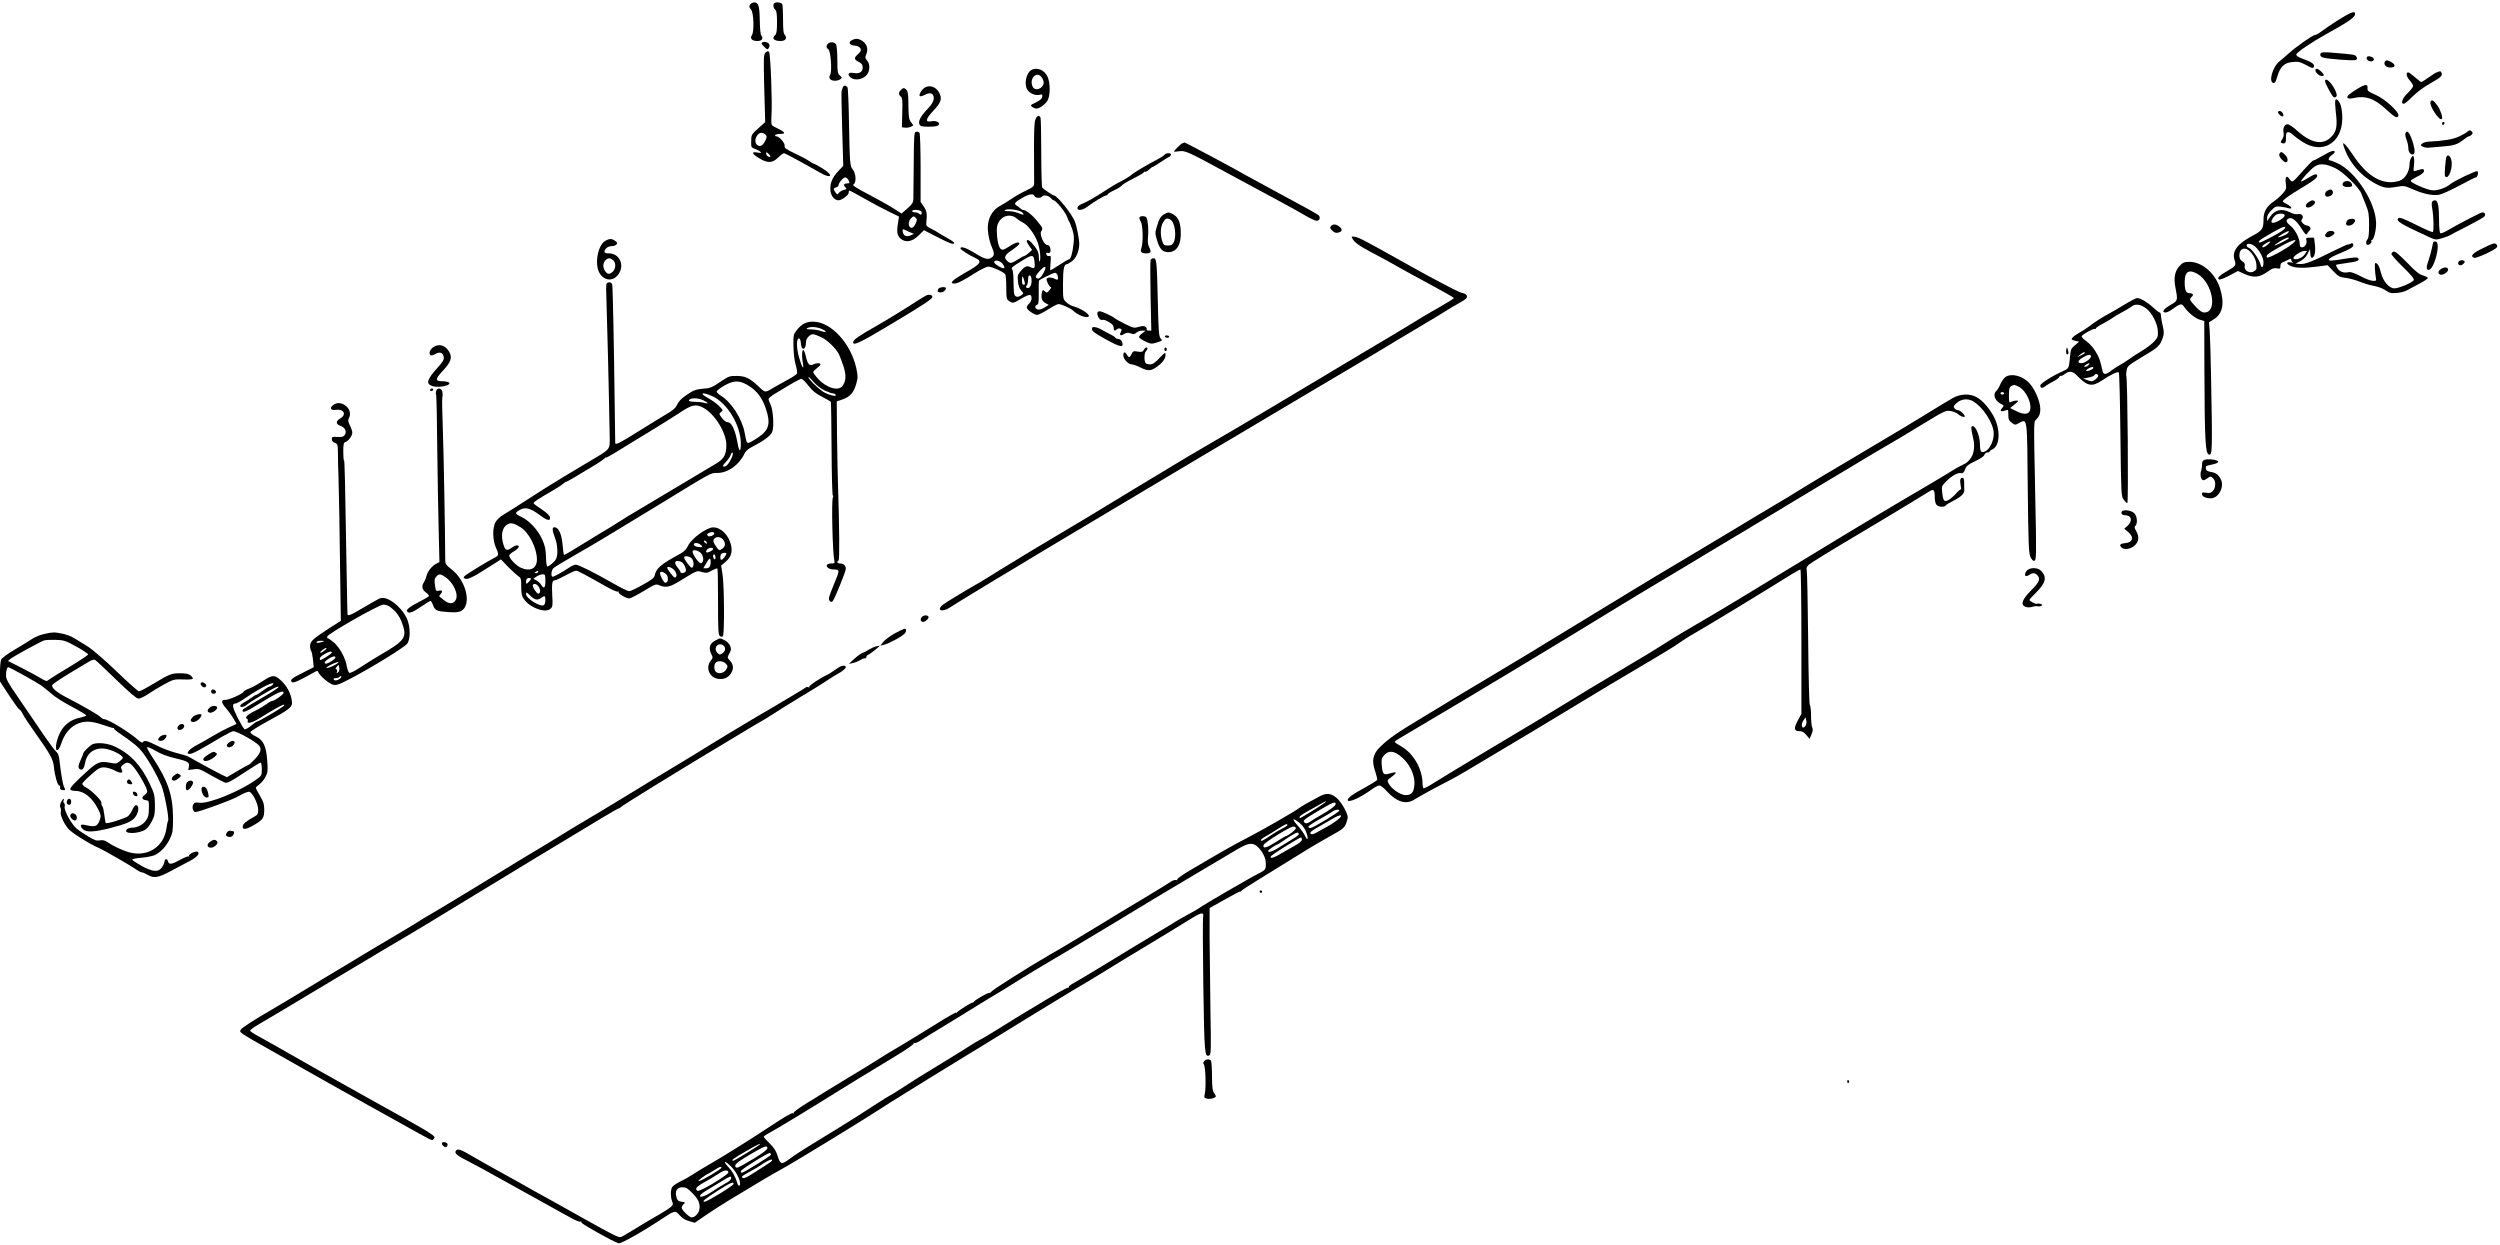 <?xml version="1.0" standalone="no"?>
<!DOCTYPE svg PUBLIC "-//W3C//DTD SVG 20010904//EN"
 "http://www.w3.org/TR/2001/REC-SVG-20010904/DTD/svg10.dtd">
<svg version="1.0" xmlns="http://www.w3.org/2000/svg"
 width="2072pt" height="1032pt" viewBox="0 0 2072 1032"
 preserveAspectRatio="xMidYMid meet">
<g transform="translate(0,1032) scale(0.1,-0.1)"
fill="#000000" stroke="none">
<path d="M6222 10288 c-16 -16 -15 -28 3 -48 22 -24 27 -183 7 -211 -19 -28 0
-49 45 -49 37 0 53 21 33 45 -7 8 -12 57 -13 128 -2 118 -11 147 -46 147 -9 0
-22 -5 -29 -12z"/>
<path d="M6417 10293 c-12 -11 -8 -40 8 -53 11 -9 15 -35 15 -105 0 -70 -4
-96 -15 -105 -32 -27 -12 -50 45 -50 39 0 58 25 36 48 -13 15 -16 41 -16 129
0 61 -3 118 -6 127 -6 16 -54 22 -67 9z"/>
<path d="M19379 10154 c-57 -37 -120 -79 -140 -95 -20 -16 -44 -29 -53 -29
-18 0 -161 -101 -221 -156 -22 -20 -54 -47 -71 -61 -58 -44 -95 -173 -52 -181
12 -2 20 11 32 53 24 82 58 115 126 121 48 5 62 2 113 -25 51 -28 58 -29 64
-15 8 22 -15 39 -90 66 -41 15 -57 26 -55 37 4 18 124 100 253 171 164 90 230
135 233 158 6 37 -27 26 -139 -44z"/>
<path d="M7062 9988 c-35 -17 -23 -42 21 -46 24 -2 40 -10 48 -23 8 -17 5 -25
-21 -49 -35 -32 -33 -43 11 -65 22 -12 29 -23 29 -45 0 -37 -28 -53 -74 -45
-44 9 -58 -11 -25 -38 32 -26 93 -18 128 17 32 32 35 94 7 125 -16 18 -17 25
-8 47 23 50 6 97 -45 123 -26 13 -41 13 -71 -1z"/>
<path d="M6319 9969 c-11 -7 -9 -14 14 -36 23 -24 29 -26 37 -13 6 8 9 21 7
29 -3 18 -40 31 -58 20z"/>
<path d="M6862 9958 c-16 -16 -15 -35 2 -45 21 -11 33 -180 17 -212 -10 -17
-10 -26 0 -37 14 -17 59 -18 83 -1 16 12 16 14 -3 31 -19 17 -21 31 -21 128 0
60 -5 118 -10 129 -12 21 -50 25 -68 7z"/>
<path d="M6345 9884 c-17 -17 -17 -38 -11 -297 l8 -279 -58 -52 c-56 -51 -58
-54 -58 -106 -1 -51 0 -53 31 -64 18 -6 38 -17 45 -24 11 -11 6 -12 -26 -6
-53 9 -45 -11 20 -50 67 -40 106 -38 153 8 20 20 42 36 49 36 10 0 175 -90
302 -163 74 -44 111 -31 48 16 -31 23 -97 61 -108 62 -3 0 -18 10 -35 21 -16
12 -70 40 -119 63 -71 34 -87 46 -83 61 6 21 -44 80 -68 80 -9 0 -13 5 -10 10
3 6 22 10 41 10 47 0 43 14 -13 41 -27 12 -52 27 -56 33 -4 6 -6 40 -3 76 8
108 -8 518 -20 530 -8 8 -16 7 -29 -6z m-1 -680 c14 -14 14 -19 -4 -55 -21
-40 -45 -50 -68 -27 -17 17 -15 49 4 76 18 26 46 28 68 6z m41 -182 c-9 -9
-35 8 -35 24 0 16 2 16 20 -1 11 -10 18 -20 15 -23z"/>
<path d="M19243 9884 c-19 -8 -16 -31 5 -39 29 -13 261 -31 277 -22 11 6 13
13 5 26 -10 19 -12 19 -220 36 -30 2 -61 2 -67 -1z"/>
<path d="M19616 9845 c-6 -18 18 -38 41 -33 27 5 22 31 -9 39 -18 5 -28 3 -32
-6z"/>
<path d="M19764 9805 c-9 -23 15 -45 47 -45 46 0 47 25 2 49 -29 15 -42 14
-49 -4z"/>
<path d="M8547 9739 c-43 -25 -61 -118 -32 -163 20 -31 67 -50 101 -42 22 6
25 4 22 -16 -2 -16 -18 -30 -53 -47 -46 -22 -48 -24 -30 -37 10 -8 26 -14 34
-14 30 0 82 41 97 75 19 46 18 135 -2 185 -24 59 -89 87 -137 59z m87 -61 c9
-12 16 -31 16 -42 0 -48 -69 -76 -90 -37 -35 67 33 139 74 79z"/>
<path d="M19190 9737 c0 -19 33 -47 53 -47 23 0 21 13 -6 38 -26 25 -47 29
-47 9z"/>
<path d="M20195 9720 c-11 -4 -42 -24 -70 -44 -27 -20 -53 -36 -57 -36 -4 0
-28 18 -53 40 -25 22 -50 40 -55 40 -22 0 -17 -33 10 -64 17 -18 30 -41 30
-49 0 -8 -20 -34 -45 -58 -44 -42 -61 -89 -32 -89 8 0 40 27 72 60 35 35 93
78 142 106 91 51 108 66 99 89 -6 17 -12 18 -41 5z"/>
<path d="M19270 9647 c0 -17 58 -125 72 -133 5 -3 15 -1 21 5 7 7 5 22 -8 51
-29 65 -85 115 -85 77z"/>
<path d="M19540 9585 c-30 -18 -63 -41 -73 -50 -25 -23 -11 -38 27 -30 110 26
182 2 286 -95 70 -65 92 -75 98 -47 6 30 -114 139 -191 172 -59 26 -67 32 -65
54 4 36 -18 35 -82 -4z"/>
<path d="M6985 9595 c-3 -8 -7 -22 -10 -30 -2 -8 0 -151 5 -317 l9 -302 -43
-46 c-51 -54 -70 -106 -63 -164 6 -43 35 -76 67 -76 26 0 85 44 84 63 -1 9 2
17 7 17 5 0 62 -31 127 -68 65 -37 155 -85 201 -107 l82 -40 -7 -45 c-14 -82
-10 -111 21 -138 42 -36 95 -26 150 28 l43 42 58 -30 c124 -64 164 -82 179
-82 29 0 14 15 -47 49 -34 19 -67 38 -73 43 -5 5 -30 19 -55 31 -37 18 -45 26
-43 47 8 79 5 101 -21 138 l-26 38 0 280 c0 153 -4 285 -9 292 -5 8 -17 12
-27 10 -18 -3 -19 -18 -21 -263 -1 -143 -2 -276 -3 -295 -1 -29 -10 -43 -50
-78 l-48 -42 -59 38 c-32 21 -125 74 -207 117 -115 60 -145 80 -132 87 25 14
21 89 -6 123 -24 31 -25 42 -32 410 -2 138 -8 258 -11 268 -9 21 -34 23 -40 2z
m45 -764 c14 -27 13 -31 -8 -31 -28 0 -34 -11 -17 -30 15 -16 14 -18 -11 -24
-15 -4 -34 -15 -41 -24 -12 -16 -14 -16 -28 2 -20 26 -19 37 5 43 11 3 20 11
20 18 0 19 39 65 55 65 8 0 19 -9 25 -19z m607 -266 c7 -21 -4 -32 -19 -17 -7
7 -22 12 -35 12 -13 0 -23 5 -23 10 0 17 70 12 77 -5z m-50 -101 c-12 -24 -23
-34 -35 -32 -26 5 -27 53 -2 78 20 20 24 21 38 6 15 -14 14 -19 -1 -52z m-79
-53 c9 -5 28 -13 42 -19 l25 -10 -28 -13 c-34 -15 -60 -3 -65 30 -4 23 0 25
26 12z"/>
<path d="M7670 9597 c-28 -14 -58 -62 -47 -73 4 -5 23 0 42 10 36 20 62 16 71
-9 11 -28 -5 -63 -52 -112 -55 -57 -76 -100 -63 -125 8 -15 23 -18 78 -18 47
0 72 4 80 14 17 20 -21 39 -60 31 -53 -12 -48 19 14 84 62 65 75 97 57 140
-22 55 -75 80 -120 58z"/>
<path d="M7466 9574 c-20 -20 -20 -38 0 -55 13 -11 15 -32 12 -134 l-3 -120
27 -3 c15 -2 36 2 48 8 l20 11 -20 27 c-17 23 -20 44 -21 140 0 85 -4 116 -16
127 -18 19 -28 19 -47 -1z"/>
<path d="M19355 9488 c-3 -8 -1 -52 4 -97 15 -114 6 -161 -36 -204 -71 -74
-168 -56 -288 53 -31 28 -64 50 -75 50 -26 0 -41 -31 -34 -68 4 -20 0 -39 -11
-56 -15 -23 -16 -26 -2 -32 26 -9 35 3 33 45 -3 52 16 60 58 24 17 -16 54 -42
81 -60 164 -104 324 -10 328 192 1 74 -14 135 -38 155 -12 10 -16 9 -20 -2z"/>
<path d="M20144 9476 c-12 -32 74 -162 94 -142 10 11 -10 73 -36 110 -31 44
-49 55 -58 32z"/>
<path d="M18880 9391 c0 -15 31 -42 41 -35 13 8 -8 44 -26 44 -8 0 -15 -4 -15
-9z"/>
<path d="M8580 9325 c-8 -24 -11 -113 -10 -268 1 -127 1 -244 1 -259 -1 -22
-11 -31 -64 -56 -35 -16 -90 -47 -122 -69 -33 -22 -73 -47 -90 -56 -83 -42
-121 -130 -104 -237 5 -36 19 -86 31 -112 23 -52 20 -73 -15 -89 -26 -12 -59
0 -132 46 -68 42 -115 57 -115 36 0 -10 75 -58 123 -79 62 -27 45 -51 -83
-122 -106 -60 -137 -90 -90 -90 26 0 77 26 176 90 47 29 90 50 107 50 29 0
127 -45 139 -64 4 -6 8 -55 8 -108 0 -89 2 -98 22 -112 31 -22 36 -21 103 19
32 20 65 33 72 31 20 -8 16 -51 -7 -71 -11 -10 -20 -25 -20 -34 0 -18 61 -61
87 -61 9 0 49 20 89 45 39 25 79 45 87 45 21 0 100 -35 118 -52 43 -42 120
-70 133 -49 11 16 -74 70 -134 84 -14 4 -37 18 -52 32 -28 25 -28 27 -28 151
0 120 8 164 31 164 6 0 26 12 45 26 34 27 56 78 59 139 1 36 -20 148 -37 190
-24 62 -147 215 -173 215 -9 0 -89 54 -97 65 -4 5 -8 135 -8 287 0 152 -3 283
-6 292 -10 27 -32 18 -44 -19z m-6 -630 c6 -17 51 -20 61 -5 11 17 54 11 72
-10 10 -11 21 -20 25 -20 19 0 101 -101 113 -140 4 -14 11 -29 15 -35 5 -5 16
-35 27 -65 14 -44 17 -69 10 -125 -8 -74 -23 -125 -39 -125 -5 0 -39 -20 -77
-45 -38 -25 -71 -45 -74 -45 -4 0 -4 27 0 61 5 55 4 60 -13 57 -11 -2 -20 4
-22 14 -2 12 1 16 11 12 20 -7 29 10 21 41 -4 16 -13 25 -25 25 -27 0 -65 87
-50 112 16 26 15 28 -33 86 -41 51 -94 92 -117 92 -6 0 -17 7 -25 15 -8 8 -22
19 -31 23 -22 13 -10 28 50 62 57 33 92 38 101 15z m-101 -136 c21 -23 12 -24
-36 -4 -20 8 -56 15 -79 15 -29 0 -38 3 -29 9 24 15 124 1 144 -20z m-48 -49
c11 -10 34 -25 52 -34 42 -21 97 -94 123 -164 20 -53 29 -146 16 -159 -3 -4
-6 13 -6 37 0 34 -8 53 -37 91 -35 46 -63 63 -63 39 0 -6 10 -24 22 -41 l22
-30 -26 -24 c-15 -14 -31 -25 -36 -25 -4 0 -29 -13 -55 -30 -55 -35 -64 -36
-89 -13 -31 28 -22 50 39 90 31 21 58 44 61 51 7 22 -34 13 -79 -18 -24 -16
-51 -30 -60 -30 -24 0 -41 47 -46 125 -4 56 -1 77 15 105 31 56 101 70 147 30z
m148 -351 c8 -60 2 -70 -30 -54 -31 16 -50 9 -86 -35 -23 -27 -25 -37 -20 -83
3 -33 13 -61 27 -75 21 -23 21 -24 2 -38 -29 -21 -53 -17 -60 9 -3 12 -6 60
-6 108 0 47 -5 90 -10 95 -13 13 -4 22 82 74 82 51 94 51 101 -1z m-264 -25
c11 -15 18 -30 15 -35 -7 -13 -84 31 -84 48 0 23 48 14 69 -13z m341 -73 c-23
-45 -45 -60 -62 -43 -8 8 -1 23 28 55 47 52 64 46 34 -12z m116 -26 c8 -33 1
-40 -24 -26 -26 14 -59 14 -67 1 -7 -12 22 -70 35 -70 6 0 0 -11 -12 -25 -20
-23 -23 -24 -39 -9 -16 14 -18 13 -24 -15 -9 -41 1 -68 32 -84 l25 -14 -36
-22 c-22 -14 -43 -20 -56 -16 -24 8 -26 30 -5 39 13 5 15 23 14 101 -1 52 0
97 3 100 12 12 115 62 130 64 11 0 20 -9 24 -24z m-216 -44 c0 -40 -21 -68
-40 -56 -9 5 -9 10 -1 18 6 6 11 25 11 42 0 18 3 35 6 38 14 13 24 -5 24 -42z
m-60 0 c7 -24 6 -31 -6 -31 -10 0 -14 12 -14 37 0 42 7 40 20 -6z"/>
<path d="M20240 9294 c0 -8 5 -12 10 -9 6 3 10 10 10 16 0 5 -4 9 -10 9 -5 0
-10 -7 -10 -16z"/>
<path d="M20448 9227 c-7 -7 -38 -25 -69 -39 -51 -23 -126 -36 -251 -42 -20
-1 -44 -8 -53 -16 -15 -12 -14 -15 6 -26 13 -6 34 -10 48 -8 15 2 62 6 106 9
98 7 133 17 181 56 20 16 41 29 46 29 5 0 16 6 23 14 10 10 11 16 2 25 -14 14
-23 14 -39 -2z"/>
<path d="M19936 9215 c-3 -9 1 -32 9 -52 8 -19 15 -50 15 -67 0 -33 15 -56 36
-56 19 0 21 30 6 85 -25 90 -52 126 -66 90z"/>
<path d="M9800 9133 c-14 -6 -70 -61 -70 -69 0 -2 18 -1 41 2 51 8 66 2 419
-190 151 -82 338 -183 415 -224 77 -41 173 -95 214 -119 40 -23 82 -43 93 -43
23 0 34 25 19 44 -7 8 -132 78 -279 156 -147 79 -292 158 -322 175 -68 41
-507 275 -512 274 -1 0 -10 -3 -18 -6z"/>
<path d="M19423 9113 c41 -132 134 -243 257 -311 74 -40 102 -45 180 -31 64
11 68 11 138 -20 86 -38 163 -54 217 -45 22 4 97 37 167 75 70 38 132 69 137
69 14 0 25 40 14 51 -8 8 -189 -78 -223 -106 -38 -33 -111 -57 -153 -52 -47 5
-177 62 -177 78 0 5 25 21 55 36 38 19 55 33 55 46 0 20 -8 20 -67 2 -22 -7
-22 -5 -16 43 3 28 3 58 -1 68 -6 16 -8 16 -21 -2 -8 -10 -15 -37 -15 -59 -1
-57 -37 -117 -80 -132 -132 -45 -265 27 -384 206 -62 92 -97 128 -83 84z"/>
<path d="M19250 9029 c-36 -21 -70 -39 -77 -39 -6 0 -43 -37 -83 -82 -39 -46
-77 -86 -85 -90 -8 -5 -19 1 -29 17 -25 37 -39 21 -31 -35 6 -44 4 -50 -26
-84 -18 -21 -51 -50 -75 -66 -59 -41 -84 -86 -84 -148 0 -78 -10 -93 -91 -136
-128 -67 -174 -131 -148 -205 14 -39 6 -49 -65 -89 -62 -35 -83 -57 -65 -68 6
-4 44 10 84 31 l73 39 58 -26 c73 -33 123 -27 190 22 35 25 52 31 75 26 26 -5
29 -3 29 20 0 15 7 27 18 30 9 3 29 12 45 20 24 13 27 13 27 0 0 -8 6 -17 13
-20 6 -3 0 -4 -15 -1 -40 8 -43 -11 -4 -29 40 -19 111 -20 225 -5 l82 11 47
-49 c43 -45 53 -50 102 -56 30 -3 83 -18 118 -32 35 -14 88 -30 119 -35 32 -6
73 -21 94 -36 33 -23 46 -26 92 -22 29 2 66 11 82 20 17 9 63 34 103 55 41 21
74 43 74 48 0 6 -18 15 -40 22 -31 8 -64 35 -134 108 -70 71 -98 94 -111 89
-9 -3 -17 -12 -17 -19 0 -8 43 -56 95 -107 69 -67 94 -98 90 -110 -8 -19 -123
-68 -160 -68 -43 0 -93 57 -110 124 -15 60 -30 86 -48 86 -8 0 -5 -69 6 -135
5 -25 -54 -14 -127 25 -55 29 -84 38 -102 34 -36 -9 -72 3 -90 31 -9 14 -15
27 -13 29 2 3 42 10 89 16 89 12 112 22 93 41 -8 8 -36 6 -104 -5 -51 -9 -103
-16 -117 -16 -45 0 -16 25 70 60 96 40 119 55 111 76 -4 10 -10 11 -24 3 -10
-5 -19 -7 -19 -5 0 3 -53 -21 -118 -53 -178 -89 -239 -113 -280 -109 l-37 3
40 21 c26 13 47 34 60 60 l20 39 3 -38 c2 -24 8 -37 15 -34 21 7 30 52 23 110
l-7 57 -35 0 c-31 0 -34 -3 -29 -20 8 -26 -11 -60 -35 -60 -15 0 -20 7 -20 29
0 44 -37 118 -75 148 -39 32 -44 48 -16 62 26 14 63 -16 108 -87 32 -49 37
-53 46 -36 6 10 15 22 20 25 15 11 0 39 -21 39 -10 0 -27 9 -37 20 -15 16 -15
22 -5 35 18 22 -6 48 -37 40 -14 -3 -39 3 -63 15 -69 35 -126 22 -167 -39
l-23 -34 0 28 c0 18 12 39 35 62 32 32 39 35 78 30 23 -3 52 -9 65 -13 36 -10
26 14 -13 33 -19 9 -35 20 -35 24 0 12 54 51 160 114 109 65 138 91 121 108
-7 7 -27 0 -68 -26 -32 -19 -60 -34 -62 -32 -7 8 81 105 115 126 43 26 88 23
169 -15 63 -29 196 -159 216 -211 6 -16 23 -59 38 -95 22 -55 26 -80 26 -167
0 -68 -4 -106 -12 -115 -17 -16 -16 -48 1 -48 17 0 38 24 29 33 -3 4 -2 7 4 7
17 0 38 83 36 145 -5 169 -168 421 -318 491 -27 13 -56 24 -62 24 -22 0 -14
27 12 44 14 9 25 21 25 26 0 19 -35 8 -100 -31z m-315 -490 c12 -19 -84 -77
-105 -64 -11 7 1 34 26 59 18 18 69 21 79 5z m5 -106 c0 -5 -13 -17 -27 -27
-33 -24 -171 -96 -184 -96 -18 0 -8 15 24 35 144 87 187 107 187 88z m19 -48
c-14 -14 -79 -38 -79 -30 0 2 19 15 42 29 44 26 63 26 37 1z m11 -40 c0 -3
-27 -18 -60 -35 -72 -36 -78 -31 -13 10 43 27 73 38 73 25z m30 -45 c-54 -45
-200 -124 -210 -114 -15 15 2 30 105 88 112 62 164 76 105 26z m-203 -5 c-28
-25 -47 -32 -47 -17 0 9 51 41 65 41 6 0 -3 -11 -18 -24z m-107 -18 c38 -33
70 -94 70 -132 0 -43 -16 -54 -25 -17 -9 40 -71 129 -95 137 -11 3 -20 13 -20
21 0 21 42 16 70 -9z m-39 -44 c39 -44 55 -87 50 -141 -1 -7 -12 -17 -26 -24
-35 -16 -79 13 -71 47 4 17 0 27 -19 39 -19 12 -25 25 -25 51 0 58 50 73 91
28z m450 -22 c-22 -31 -76 -50 -92 -34 -13 13 59 63 89 63 l23 0 -20 -29z"/>
<path d="M18897 9053 c-13 -13 -7 -34 18 -59 14 -14 30 -22 35 -19 17 11 11
41 -13 63 -25 24 -30 26 -40 15z"/>
<path d="M9651 9037 c-6 -8 -32 -24 -58 -38 -70 -35 -195 -109 -218 -130 -11
-10 -45 -31 -75 -47 -59 -30 -72 -38 -195 -117 -44 -28 -96 -57 -115 -65 -45
-17 -60 -29 -60 -46 0 -23 44 -16 81 12 56 42 142 94 156 94 7 0 13 3 13 8 0
7 15 16 76 46 17 8 36 22 43 30 7 9 51 35 97 58 46 23 84 46 84 50 0 5 4 7 9
4 5 -3 20 5 35 19 14 13 26 22 26 20 0 -3 30 15 67 40 37 25 70 45 74 45 4 0
9 7 13 15 7 19 -37 21 -53 2z"/>
<path d="M20277 9023 c-8 -14 -19 -152 -13 -162 21 -33 56 32 56 103 0 49 -27
85 -43 59z"/>
<path d="M19423 8809 c-19 -19 -3 -39 31 -39 40 0 48 7 35 31 -11 21 -49 25
-66 8z"/>
<path d="M19288 8739 c-24 -13 -23 -49 0 -49 29 0 54 23 46 43 -7 19 -21 21
-46 6z"/>
<path d="M19132 8644 c-27 -19 -29 -44 -3 -44 26 0 66 34 57 48 -10 16 -27 15
-54 -4z"/>
<path d="M20156 8645 c-3 -8 -2 -34 3 -58 11 -62 14 -184 4 -190 -5 -3 -68 24
-141 61 -100 50 -135 63 -144 54 -24 -24 15 -47 268 -163 39 -17 45 -18 95 -3
30 9 59 20 64 24 6 4 69 38 142 74 72 37 137 74 143 81 14 16 5 35 -16 35 -13
0 -196 -95 -299 -155 -22 -13 -45 -21 -50 -17 -6 4 -10 50 -10 102 0 122 -10
170 -34 170 -11 0 -21 -7 -25 -15z"/>
<path d="M9650 8545 c-30 -16 -44 -40 -64 -109 -13 -44 -13 -54 5 -112 21 -69
46 -94 92 -94 71 0 109 65 103 177 -4 78 -22 115 -67 139 -34 17 -37 17 -69
-1z m50 -45 c37 -20 54 -137 27 -190 -10 -19 -20 -25 -47 -25 -31 0 -36 4 -47
35 -18 54 -16 121 7 158 21 34 31 38 60 22z"/>
<path d="M9445 8520 c-4 -6 0 -22 9 -35 19 -28 22 -177 6 -221 -12 -32 -1 -44
42 -44 36 0 42 13 23 50 -12 22 -14 46 -10 88 3 31 2 82 -2 112 -7 50 -11 55
-35 58 -14 2 -29 -2 -33 -8z"/>
<path d="M19469 8503 c-17 -4 -32 -37 -21 -47 11 -11 41 -6 56 10 31 30 13 49
-35 37z"/>
<path d="M11031 8446 c-10 -12 -8 -19 8 -35 22 -22 38 -25 65 -15 23 9 20 30
-6 48 -28 20 -52 20 -67 2z"/>
<path d="M19286 8394 c-20 -19 -20 -33 -1 -40 18 -7 68 23 63 38 -6 18 -46 19
-62 2z"/>
<path d="M11208 8344 c18 -34 56 -61 167 -120 61 -31 151 -81 200 -109 50 -29
177 -98 283 -155 105 -57 192 -106 192 -110 0 -4 -57 -40 -127 -80 -71 -39
-184 -107 -253 -150 -69 -42 -170 -103 -225 -135 -55 -32 -127 -75 -160 -95
-52 -32 -308 -185 -408 -244 -17 -11 -170 -101 -338 -202 -168 -100 -379 -225
-470 -277 -90 -52 -196 -114 -236 -138 -40 -24 -150 -91 -245 -148 -162 -97
-214 -129 -436 -264 -48 -29 -125 -76 -172 -104 -356 -211 -565 -337 -685
-412 -77 -48 -159 -99 -182 -112 -120 -68 -274 -162 -297 -180 -60 -47 -8 -68
58 -23 47 32 460 282 811 492 143 85 514 307 825 492 311 186 635 378 720 428
85 50 213 126 284 169 71 43 146 87 165 98 20 11 126 74 236 140 110 65 274
163 365 216 91 54 224 133 295 177 72 43 175 105 230 137 55 32 129 77 165
100 36 23 93 57 128 76 48 26 62 39 60 54 -2 13 -14 21 -34 26 -28 5 -85 34
-299 149 -65 35 -100 55 -240 133 -275 154 -323 179 -354 184 -30 5 -32 4 -23
-13z"/>
<path d="M5018 8325 c-64 -35 -93 -198 -48 -270 41 -66 115 -69 158 -5 50 75
6 169 -80 170 -26 0 -38 4 -38 14 0 23 29 46 59 46 16 0 34 6 40 14 10 11 7
17 -11 30 -27 19 -45 20 -80 1z m64 -162 c24 -21 23 -68 -2 -93 -26 -26 -45
-25 -64 2 -21 29 -20 67 1 90 20 22 41 23 65 1z"/>
<path d="M20167 8313 c-2 -4 -7 -26 -11 -48 -4 -22 -16 -68 -28 -103 -18 -50
-19 -65 -9 -75 18 -18 47 22 68 92 22 76 23 134 1 139 -9 2 -18 -1 -21 -5z"/>
<path d="M20582 8265 c-90 -43 -113 -68 -76 -82 17 -6 167 62 186 85 8 10 7
17 -3 28 -13 12 -26 9 -107 -31z"/>
<path d="M9536 8164 c-3 -9 -3 -144 0 -300 l6 -284 -22 0 c-11 0 -19 4 -16 9
3 5 -1 14 -9 21 -13 10 -24 10 -56 1 -39 -12 -45 -10 -115 24 -41 21 -80 42
-87 49 -17 15 -104 56 -122 56 -21 0 -26 -16 -14 -44 12 -25 20 -30 46 -27 6
1 27 -8 47 -20 25 -15 36 -28 36 -45 0 -26 10 -30 27 -13 7 7 19 9 28 5 13 -5
14 -10 5 -27 -16 -29 -4 -36 27 -17 20 12 32 13 54 5 23 -9 32 -8 47 6 10 9
32 17 48 17 l29 -1 -27 -20 c-16 -11 -28 -26 -28 -32 0 -7 23 -23 50 -36 47
-22 54 -23 93 -11 54 17 53 17 35 37 -13 15 -17 66 -22 308 -8 329 -10 355
-36 355 -10 0 -21 -7 -24 -16z"/>
<path d="M20379 8154 c-17 -21 5 -43 28 -28 9 6 18 15 20 21 6 17 -35 22 -48
7z"/>
<path d="M18070 8122 c-44 -44 -56 -100 -41 -180 22 -114 23 -112 -41 -150
-58 -34 -75 -62 -39 -62 10 0 33 11 52 25 68 49 80 52 98 26 32 -48 92 -98
131 -110 l39 -12 1 -392 c2 -594 8 -705 37 -714 29 -10 30 24 18 657 -3 162
-8 327 -11 367 l-6 72 42 26 c72 46 89 131 49 257 -39 123 -149 218 -253 218
-39 0 -53 -5 -76 -28z m144 -73 c125 -74 168 -319 56 -319 -20 0 -40 14 -74
50 -50 54 -53 61 -31 80 19 16 10 30 -20 30 -29 0 -40 30 -38 103 2 78 37 97
107 56z"/>
<path d="M20237 8094 c-30 -16 -36 -41 -12 -50 19 -8 65 21 65 40 0 21 -23 25
-53 10z"/>
<path d="M5026 7965 c-3 -9 -3 -64 0 -123 4 -91 22 -816 27 -1134 2 -116 9
-107 -148 -200 -138 -82 -339 -203 -385 -233 -19 -12 -75 -48 -125 -80 -89
-58 -173 -111 -237 -150 -17 -11 -40 -34 -51 -52 -26 -45 -25 -147 2 -209 27
-60 26 -68 -6 -84 -64 -33 -241 -141 -253 -155 -10 -12 -9 -16 5 -21 19 -8 65
12 139 60 28 18 75 48 105 66 l53 34 57 -60 c32 -32 70 -67 84 -77 25 -17 27
-23 27 -89 0 -57 4 -78 22 -103 50 -74 182 -120 222 -79 16 15 18 30 13 107
-5 101 -1 127 20 127 9 0 48 18 88 40 40 22 80 40 89 40 15 0 58 -23 269 -142
38 -21 74 -35 79 -31 6 3 8 2 5 -4 -7 -11 62 -53 88 -53 10 0 64 28 119 61 96
58 102 61 131 48 52 -22 86 -15 163 32 155 95 147 91 190 78 36 -10 44 -9 81
12 22 12 43 20 47 17 3 -3 5 -128 5 -276 0 -229 2 -272 15 -283 10 -8 18 -9
25 -2 14 14 12 405 -2 507 l-12 79 37 31 c44 38 58 79 45 138 -19 83 -85 149
-150 147 -52 -1 -178 -92 -205 -150 -15 -31 -34 -51 -65 -68 -164 -89 -200
-120 -213 -181 -4 -19 -28 -38 -99 -77 -51 -29 -102 -53 -113 -53 -10 0 -71
30 -134 66 -155 89 -286 154 -308 154 -11 0 -34 -10 -53 -23 -56 -38 -127 -77
-138 -77 -18 0 -12 56 7 72 9 9 91 58 182 110 181 104 253 148 690 414 452
277 429 264 485 264 87 0 179 65 223 156 11 25 32 44 65 60 94 48 154 92 167
124 17 41 8 185 -14 228 -9 17 -16 37 -16 44 0 8 26 29 58 48 31 18 89 53 128
77 40 23 78 43 86 43 8 0 35 -26 59 -58 34 -43 62 -65 113 -91 37 -19 69 -38
72 -42 2 -4 5 -179 6 -389 1 -210 6 -383 10 -386 5 -3 5 -10 1 -17 -13 -21 -3
-456 12 -524 5 -20 1 -23 -24 -23 -16 0 -33 -5 -36 -10 -12 -20 17 -40 56 -40
50 0 50 -7 -1 -126 -22 -52 -40 -103 -40 -113 0 -24 18 -37 31 -24 15 15 109
246 109 268 0 27 -18 45 -47 45 -24 0 -31 14 -13 25 9 6 7 268 -5 640 -3 77
-6 261 -8 409 l-2 269 49 17 c60 20 91 55 112 127 15 53 15 63 1 131 -45 206
-209 384 -356 386 -57 1 -95 -18 -135 -67 -30 -37 -31 -41 -30 -135 1 -60 8
-119 18 -155 10 -32 15 -64 12 -72 -3 -8 -36 -30 -73 -50 -37 -20 -86 -47
-108 -60 -88 -53 -79 -53 -138 2 -73 69 -110 87 -183 87 -56 1 -65 -2 -136
-50 -67 -46 -83 -52 -143 -56 -58 -5 -75 -12 -131 -49 -45 -30 -70 -56 -81
-81 -12 -28 -33 -47 -87 -79 -39 -23 -145 -88 -236 -145 -156 -98 -189 -114
-191 -96 0 4 -2 133 -4 287 -6 504 -16 1010 -21 1028 -6 21 -40 23 -48 2z
m1778 -369 c50 -21 54 -38 5 -21 -23 8 -62 15 -88 15 -33 0 -42 3 -31 10 22
14 75 12 114 -4z m1 -70 c52 -24 122 -92 148 -142 8 -16 24 -60 37 -97 24 -74
23 -121 -5 -163 -33 -50 -136 -21 -207 59 -21 23 -38 47 -38 53 0 5 14 20 30
32 17 13 30 27 30 32 0 13 -36 13 -61 -1 -29 -15 -46 3 -60 67 -22 99 -43 47
-24 -61 10 -60 -11 -25 -33 55 -22 76 -22 155 -1 155 9 0 15 -14 17 -42 5 -66
42 -54 42 13 0 28 32 64 58 64 9 0 40 -11 67 -24z m29 -442 c28 -13 59 -24 68
-24 9 0 20 -5 24 -12 13 -21 -67 0 -108 28 -50 35 -118 103 -118 118 0 6 19
-11 42 -38 25 -29 62 -58 92 -72z m-620 33 c65 -43 105 -99 134 -186 41 -122
26 -177 -68 -239 -34 -23 -69 -42 -76 -42 -16 0 -17 2 -32 82 -22 118 -109
254 -198 309 -19 11 -34 27 -34 34 0 7 28 29 63 49 81 47 132 46 211 -7z
m-309 -81 c124 -57 235 -243 235 -393 0 -76 -14 -72 -28 9 -18 101 -48 168
-78 168 -15 0 -33 13 -50 35 -26 35 -26 36 -8 50 18 13 18 15 -11 45 -16 18
-54 46 -82 62 -29 16 -56 34 -59 39 -10 16 30 9 81 -15z m-79 -32 c46 -22 52
-35 12 -23 -18 5 -54 9 -80 9 -27 0 -48 4 -48 9 0 24 69 27 116 5z m2 -63 c94
-49 192 -206 192 -309 0 -79 -19 -114 -81 -152 -112 -67 -627 -374 -684 -408
-33 -19 -89 -54 -125 -77 -36 -23 -114 -71 -175 -107 -60 -36 -147 -89 -193
-118 -45 -29 -85 -51 -88 -48 -3 3 -7 34 -10 69 -8 102 -33 159 -70 159 -19 0
-18 -25 6 -88 22 -58 26 -142 8 -175 -12 -24 -57 -62 -72 -62 -5 0 -10 36 -11
80 -2 66 -8 92 -33 148 -37 79 -106 153 -175 185 -52 24 -52 33 -5 58 43 23
86 11 156 -41 67 -51 95 -57 90 -22 -2 14 -25 36 -68 65 -36 23 -66 46 -68 51
-3 9 39 36 165 109 39 23 79 49 87 58 9 8 16 13 16 10 0 -5 107 58 254 148 33
20 63 42 68 48 4 7 8 10 8 5 0 -4 37 16 83 44 45 29 160 98 255 156 94 57 216
133 269 168 108 72 138 79 201 46z m244 -393 c-9 -35 -41 -86 -59 -92 -29 -11
-27 4 4 37 17 17 34 42 38 55 3 12 10 22 15 22 4 0 5 -10 2 -22z m-1756 -599
c68 -42 134 -172 134 -266 0 -76 -57 -104 -136 -67 -38 18 -94 77 -94 99 0 7
18 24 40 36 40 23 53 49 24 49 -9 0 -29 -9 -45 -21 -38 -27 -52 -21 -67 29
-24 79 -9 145 37 168 26 14 53 7 107 -27z m1604 -49 c0 -17 -41 -33 -53 -21
-9 9 -8 14 3 21 20 13 50 13 50 0z m80 -62 c16 -30 9 -52 -23 -72 -13 -8 -20
-6 -31 9 -34 46 -40 64 -26 80 20 24 62 15 80 -17z m-145 -9 c11 -17 -1 -21
-15 -4 -8 9 -8 15 -2 15 6 0 14 -5 17 -11z m-49 -23 c25 -19 17 -25 -23 -19
-19 3 -33 11 -33 19 0 18 31 18 56 0z m104 -36 c0 -13 -48 -36 -56 -27 -4 4
-1 13 6 22 14 17 50 20 50 5z m-101 -34 c26 -28 26 -79 0 -84 -16 -3 -69 72
-69 97 0 20 46 11 69 -13z m211 -4 c0 -13 -30 -52 -41 -52 -14 0 -11 48 4 53
19 8 37 8 37 -1z m-90 -33 c0 -11 -4 -17 -10 -14 -5 3 -10 15 -10 26 0 11 5
17 10 14 6 -3 10 -15 10 -26z m-196 -8 c19 -21 19 -76 -1 -76 -12 0 -63 69
-63 85 0 17 46 11 64 -9z m156 -25 c0 -40 -11 -56 -36 -56 l-25 0 23 40 c26
46 38 51 38 16z m-245 -2 c21 -8 46 -59 39 -78 -7 -17 -44 -22 -44 -7 0 5 -12
23 -26 40 -34 41 -19 64 31 45z m-55 -71 c21 -27 23 -54 4 -60 -9 -3 -64 67
-64 82 0 16 42 1 60 -22z m-1130 -13 c0 -5 -8 -10 -17 -10 -15 0 -16 2 -3 10
19 12 20 12 20 0z m1066 -25 c17 -27 11 -65 -12 -65 -12 0 -44 58 -44 81 0 19
40 8 56 -16z m-1006 -50 c0 -59 -11 -69 -35 -32 -8 13 -26 30 -40 37 l-25 13
27 19 c16 10 38 18 51 18 20 0 22 -5 22 -55z m-120 17 c0 -5 -9 -17 -20 -27
-19 -18 -20 -17 -20 2 0 11 3 23 7 26 9 10 33 9 33 -1z m66 -67 c16 -25 13
-55 -6 -55 -13 0 -51 61 -44 72 10 16 34 8 50 -17z m-68 -75 c34 -33 58 -37
88 -15 29 22 34 18 34 -20 0 -23 -6 -38 -16 -42 -33 -12 -144 59 -144 92 0 21
4 19 38 -15z"/>
<path d="M7776 7924 c-8 -21 -8 -21 14 -27 20 -5 50 15 50 34 0 16 -57 10 -64
-7z"/>
<path d="M7680 7873 c-8 -3 -44 -25 -80 -48 -95 -62 -243 -153 -343 -210 -139
-79 -182 -109 -185 -128 -8 -38 52 -11 311 145 302 181 350 214 344 231 -4 14
-25 18 -47 10z"/>
<path d="M17670 7831 c-19 -10 -57 -32 -85 -49 -27 -17 -72 -43 -100 -58 -62
-33 -119 -70 -169 -108 -22 -17 -55 -39 -75 -49 -41 -22 -71 -46 -71 -58 0 -4
14 -10 31 -14 l31 -7 -34 -29 c-32 -26 -36 -34 -42 -98 -8 -90 -10 -95 -54
-115 -92 -41 -192 -104 -192 -121 0 -23 17 -26 41 -6 13 10 43 28 67 40 24 12
45 28 49 36 3 8 9 13 13 10 4 -3 19 4 33 15 34 27 63 25 95 -7 92 -95 128
-102 212 -47 79 52 131 77 141 67 4 -4 10 -237 13 -516 6 -495 6 -509 27 -538
11 -16 25 -29 30 -29 11 0 2 1036 -8 1053 -2 4 -2 25 2 46 6 37 12 42 133 115
130 77 144 90 167 157 11 31 11 47 0 96 -8 32 -14 70 -15 86 0 15 -5 27 -10
27 -6 0 -32 20 -59 45 -41 39 -103 75 -128 75 -5 0 -24 -8 -43 -19z m117 -67
c48 -36 94 -125 97 -186 3 -46 0 -55 -31 -89 -18 -20 -66 -56 -106 -80 -40
-24 -88 -55 -107 -70 -19 -14 -51 -34 -70 -44 -19 -10 -51 -31 -71 -46 -46
-37 -67 -37 -74 -1 -19 87 -26 108 -57 159 -18 31 -52 68 -76 85 -24 16 -41
35 -39 41 4 15 99 67 109 61 4 -3 8 -1 8 4 0 5 28 24 63 42 34 18 69 39 77 46
8 6 42 27 75 45 33 17 67 37 75 44 35 30 77 26 127 -11z m-507 -369 c0 -2 -15
-12 -32 -20 l-33 -16 24 21 c22 19 41 26 41 15z m50 -29 c0 -19 -52 -56 -78
-56 -36 0 -34 19 5 44 43 28 73 33 73 12z m-20 -71 c-7 -8 -20 -15 -28 -15
-13 0 -12 3 4 15 25 19 40 19 24 0z m38 -27 c-5 -13 -58 -31 -58 -19 0 8 38
29 53 30 5 1 7 -4 5 -11z m42 -62 c0 -16 -37 -46 -57 -46 -6 0 -24 5 -40 12
l-28 11 45 8 c25 5 46 13 48 19 5 15 32 12 32 -4z"/>
<path d="M9050 7598 c0 -23 13 -33 107 -86 128 -72 162 -78 142 -24 -5 12 -17
22 -28 22 -11 0 -23 5 -27 11 -3 6 -21 18 -38 26 -17 8 -49 25 -71 38 -44 26
-85 32 -85 13z"/>
<path d="M9655 7530 c3 -5 13 -10 21 -10 8 0 14 5 14 10 0 6 -9 10 -21 10 -11
0 -17 -4 -14 -10z"/>
<path d="M3586 7439 c-26 -21 -34 -53 -16 -64 5 -3 24 2 40 12 37 21 63 10 68
-29 2 -19 -10 -40 -46 -79 -95 -105 -105 -140 -48 -159 55 -18 170 9 134 31
-7 5 -29 9 -49 9 -64 0 -64 17 0 86 67 71 80 107 57 153 -32 61 -91 78 -140
40z"/>
<path d="M9480 7420 c-9 -17 -17 -19 -50 -14 -36 6 -40 4 -51 -20 -15 -31 -25
-33 -39 -6 -15 28 -30 25 -30 -5 0 -31 41 -75 70 -75 11 0 43 -11 70 -25 64
-32 88 -31 137 4 51 37 73 68 73 101 0 23 -4 21 -50 -27 -38 -41 -57 -53 -79
-53 -17 0 -33 5 -37 12 -13 20 -11 82 3 96 7 7 13 18 13 23 0 16 -19 10 -30
-11z"/>
<path d="M9650 7425 c0 -8 5 -15 10 -15 6 0 10 7 10 15 0 8 -4 15 -10 15 -5 0
-10 -7 -10 -15z"/>
<path d="M17130 7440 c-8 -23 -8 -50 -1 -55 14 -8 19 7 10 35 -4 14 -8 23 -9
20z"/>
<path d="M16612 7187 c-11 -12 -28 -38 -36 -58 -8 -20 -22 -41 -30 -49 -32
-26 -14 -80 35 -106 30 -15 30 -16 13 -35 -22 -25 -13 -34 23 -22 28 10 28 10
28 -35 0 -37 5 -48 28 -65 27 -21 28 -21 63 -2 67 36 65 53 70 -541 5 -456 8
-534 21 -567 11 -24 22 -37 32 -35 19 4 20 33 9 538 -13 684 -15 604 15 640
21 25 27 42 27 81 0 56 -40 154 -85 207 -59 70 -169 96 -213 49z m119 -72 c65
-34 117 -152 90 -204 -15 -28 -54 -27 -113 3 l-48 24 38 31 c34 28 35 30 14
31 -13 0 -32 -5 -43 -10 -18 -10 -19 -7 -19 54 0 51 4 67 18 75 23 14 28 14
63 -4z m-121 -55 c0 -5 -7 -10 -15 -10 -8 0 -15 5 -15 10 0 6 7 10 15 10 8 0
15 -4 15 -10z"/>
<path d="M3565 7090 c-3 -5 1 -10 9 -10 9 0 16 5 16 10 0 6 -4 10 -9 10 -6 0
-13 -4 -16 -10z"/>
<path d="M3615 7080 c-3 -11 -4 -24 -1 -29 4 -5 8 -207 10 -448 3 -241 8 -551
12 -690 l6 -251 -28 -15 c-35 -18 -71 -64 -80 -103 -4 -16 -13 -38 -20 -49
-22 -32 -17 -62 16 -85 17 -12 28 -26 24 -31 -3 -5 -36 -25 -72 -43 -89 -45
-121 -71 -106 -86 16 -17 44 -6 120 46 35 24 68 44 72 44 4 0 14 -16 21 -35
16 -45 29 -51 125 -58 58 -4 87 -2 106 8 91 47 48 247 -75 344 -54 43 -55 45
-55 95 -1 250 -13 887 -20 1076 -5 129 -7 245 -4 257 4 13 3 34 0 48 -8 30
-42 34 -51 5z m76 -1543 c69 -46 114 -148 84 -193 -21 -32 -55 -31 -97 3 -18
15 -35 28 -37 30 -2 2 3 11 12 21 20 22 12 34 -18 26 -21 -5 -24 -1 -30 46 -6
42 -4 55 11 71 22 25 34 24 75 -4z"/>
<path d="M16185 7021 c-27 -15 -119 -70 -203 -122 -164 -101 -159 -98 -637
-382 -176 -104 -347 -206 -380 -227 -124 -77 -205 -126 -252 -153 -26 -15 -87
-51 -134 -80 -170 -103 -725 -435 -759 -455 -19 -10 -179 -107 -355 -214 -176
-107 -367 -224 -425 -259 -58 -35 -168 -102 -245 -149 -77 -48 -170 -104 -207
-126 -80 -47 -500 -299 -543 -325 -16 -11 -126 -77 -242 -147 -223 -134 -288
-178 -364 -252 -61 -59 -73 -115 -41 -204 11 -33 18 -64 16 -70 -3 -6 -49 -35
-104 -65 -99 -53 -140 -83 -140 -101 0 -29 106 19 204 91 22 16 48 29 59 29
10 0 40 -23 65 -52 77 -84 155 -108 222 -66 51 32 205 116 282 154 37 19 107
58 155 87 48 29 156 93 238 142 198 117 414 247 605 363 261 159 436 263 655
392 116 68 233 140 260 160 28 20 85 57 128 81 99 56 529 317 810 492 33 20
64 37 69 37 4 0 8 -269 8 -598 l0 -598 -30 -56 c-35 -65 -32 -88 14 -88 23 0
38 -8 57 -32 l27 -32 16 38 c11 27 13 43 6 56 -6 10 -10 54 -10 97 0 44 -4 83
-10 89 -5 5 -11 226 -14 551 -3 298 -8 553 -12 567 -4 18 0 30 18 46 12 12
174 112 358 221 184 110 399 238 478 287 78 48 153 94 167 102 31 19 40 9 40
-49 0 -26 6 -55 14 -64 15 -19 66 -23 76 -7 4 6 32 23 63 39 64 32 93 60 92
87 0 11 0 38 -1 62 0 29 -4 42 -14 42 -19 0 -23 -18 -15 -63 4 -21 5 -35 2
-33 -2 3 -20 -11 -38 -32 -18 -20 -46 -45 -62 -54 -38 -22 -47 -12 -55 60 -6
52 -5 54 36 95 39 40 91 70 113 66 22 -4 31 3 42 34 10 26 25 38 83 65 44 21
73 41 76 53 3 10 14 19 24 19 11 0 19 3 19 8 0 4 10 12 22 17 60 27 70 148 21
255 -36 77 -101 153 -154 180 -57 30 -132 26 -194 -9z m163 -24 c87 -49 176
-186 176 -272 0 -59 -31 -124 -67 -144 -37 -19 -47 -7 -47 57 -1 80 -45 172
-70 146 -4 -5 0 -40 10 -79 30 -113 0 -201 -82 -237 -23 -10 -68 -35 -98 -55
-30 -19 -120 -73 -200 -120 -291 -170 -592 -350 -880 -526 -162 -99 -340 -207
-395 -240 -55 -33 -156 -95 -225 -137 -69 -42 -190 -115 -270 -162 -265 -155
-304 -178 -420 -252 -63 -40 -182 -113 -265 -161 -175 -103 -471 -282 -735
-444 -8 -5 -62 -38 -120 -72 -58 -35 -238 -142 -400 -239 -162 -97 -331 -200
-375 -228 -43 -28 -83 -48 -87 -46 -4 3 -8 22 -8 42 -1 120 -78 253 -182 309
-27 15 -48 30 -48 34 0 5 21 20 48 35 72 41 813 483 1027 613 283 171 623 377
775 471 74 45 227 138 340 205 113 67 282 168 375 225 94 56 208 125 255 153
47 27 112 67 145 87 62 38 125 76 590 355 447 269 478 286 545 325 36 20 155
91 264 158 189 116 202 121 240 116 23 -4 50 -14 61 -24 23 -20 51 -31 58 -23
9 8 -36 53 -54 53 -9 0 -23 7 -30 16 -11 14 -9 20 19 45 36 32 89 38 130 16z
m-1382 -2689 c-6 -10 -14 -18 -19 -18 -17 0 -18 32 -1 58 l18 27 6 -25 c4 -14
2 -33 -4 -42z m-3369 -247 c82 -59 134 -163 125 -251 -5 -58 -25 -80 -72 -80
-42 0 -117 51 -141 96 -12 24 -12 28 11 45 45 34 51 41 46 47 -3 3 -24 -1 -46
-8 -52 -17 -62 -7 -68 67 -4 51 -1 61 22 86 33 36 72 35 123 -2z"/>
<path d="M2760 6962 c-31 -25 -18 -45 24 -39 66 10 91 -40 36 -71 -38 -22 -38
-47 -1 -60 38 -13 56 -45 41 -72 -11 -21 -24 -24 -77 -21 -28 2 -33 -1 -33
-18 0 -14 9 -25 25 -31 24 -9 25 -13 26 -102 0 -51 2 -124 4 -163 3 -64 11
-499 17 -1010 l3 -200 -95 -61 c-139 -90 -160 -110 -160 -148 0 -18 4 -36 9
-42 5 -5 11 -37 15 -71 l6 -63 -89 -45 c-95 -47 -110 -60 -92 -78 11 -11 55 8
175 76 33 19 39 20 44 7 9 -29 91 -98 123 -105 28 -6 50 1 148 53 176 92 443
257 466 287 28 38 27 143 -2 207 -47 103 -165 192 -223 169 -14 -5 -74 -39
-135 -75 -112 -67 -135 -76 -135 -53 -1 6 -3 111 -5 232 -15 883 -18 1044 -24
1041 -3 -2 -6 29 -6 70 0 62 3 75 17 80 25 7 58 53 58 78 0 12 -9 39 -20 60
-14 28 -17 44 -10 57 20 36 11 76 -21 103 -36 31 -78 33 -109 8z m476 -1674
c48 -38 73 -71 94 -126 47 -124 31 -149 -180 -271 -30 -17 -97 -59 -148 -92
-50 -34 -98 -59 -106 -56 -7 3 -17 27 -21 52 -10 67 -59 158 -107 200 -23 19
-46 35 -51 35 -4 0 -7 7 -5 15 5 22 427 263 464 264 18 1 43 -8 60 -21z m-566
-288 c-36 -11 -52 -11 -45 0 3 6 21 10 38 9 31 -1 31 -1 7 -9z m21 -70 c-13
-11 -28 -20 -35 -20 -6 1 0 10 13 20 13 11 28 20 35 20 6 -1 0 -10 -13 -20z
m59 -19 c0 -8 -81 -61 -94 -61 -3 0 -6 6 -6 13 0 7 17 23 38 35 39 23 62 28
62 13z m30 -41 c0 -12 -59 -50 -77 -50 -23 0 -13 20 20 40 35 22 57 26 57 10z
m-15 -67 c-66 -31 -83 -23 -20 9 28 14 54 23 59 20 5 -3 -13 -16 -39 -29z m47
-18 c3 -15 -1 -30 -10 -37 -13 -11 -15 -10 -9 4 3 9 1 18 -6 21 -8 2 -7 8 3
20 8 9 16 16 16 17 1 0 4 -11 6 -25z m4 -91 c-23 -16 -42 -18 -51 -4 -3 6 5
10 19 10 14 0 28 5 31 11 4 6 10 7 13 4 4 -4 -2 -13 -12 -21z"/>
<path d="M18272 6509 c-16 -6 -22 -16 -21 -36 0 -16 -3 -42 -9 -58 -10 -34 1
-75 20 -75 7 0 22 7 32 15 25 19 31 19 50 -1 23 -22 20 -80 -4 -104 -16 -16
-28 -19 -55 -14 -28 5 -35 3 -35 -10 0 -21 31 -36 73 -36 65 0 115 96 83 158
-20 39 -41 54 -84 61 -28 5 -38 12 -40 28 -3 18 3 23 35 29 54 10 80 24 62 34
-23 13 -83 18 -107 9z"/>
<path d="M17585 6080 c-9 -15 4 -30 25 -30 56 0 68 -46 23 -88 l-27 -24 32
-27 c52 -43 39 -88 -27 -93 -38 -3 -47 -13 -31 -33 21 -25 76 -18 111 13 37
33 41 73 13 122 -14 23 -16 32 -6 42 21 21 15 82 -11 106 -24 23 -90 31 -102
12z"/>
<path d="M16794 5585 c-22 -33 -9 -51 22 -31 30 20 48 20 68 0 30 -29 19 -58
-48 -125 -75 -75 -92 -119 -52 -137 17 -7 35 -8 58 -2 18 6 39 8 48 5 8 -2 21
-1 29 4 11 7 9 10 -8 16 -13 4 -25 4 -28 1 -7 -7 -63 22 -63 32 0 4 23 30 51
57 84 83 96 129 47 183 -31 32 -101 31 -124 -3z"/>
<path d="M7642 5208 c-16 -16 -15 -35 3 -42 18 -6 59 30 50 44 -9 14 -39 12
-53 -2z"/>
<path d="M7415 5070 c-38 -21 -81 -53 -94 -70 l-25 -31 30 7 c43 10 163 76
176 98 12 17 9 36 -4 35 -7 0 -44 -18 -83 -39z"/>
<path d="M368 5066 c-31 -7 -73 -23 -95 -37 -21 -14 -87 -55 -146 -90 -68 -40
-112 -73 -118 -87 -5 -13 -9 -59 -9 -102 l0 -78 76 -116 c42 -64 80 -116 85
-116 5 0 18 -18 29 -40 11 -22 53 -86 94 -143 133 -187 157 -230 163 -294 6
-68 30 -153 44 -153 6 0 9 -8 7 -17 -2 -12 4 -19 20 -21 24 -4 26 0 13 26 -10
19 -26 110 -37 211 -5 49 -12 68 -31 84 -13 12 -71 91 -129 177 -58 85 -145
214 -194 285 -73 105 -90 137 -90 167 0 40 8 68 19 68 11 0 234 -124 273 -151
18 -13 56 -44 85 -69 28 -26 106 -75 172 -109 66 -35 119 -67 116 -71 -3 -5
-28 -13 -55 -19 -99 -21 -163 -89 -190 -199 -20 -86 12 -95 39 -11 22 69 67
127 120 154 66 33 124 32 228 -4 45 -16 84 -27 87 -25 3 2 4 1 1 -2 -2 -4 10
-16 28 -29 133 -91 173 -124 212 -175 49 -64 116 -183 153 -270 25 -62 66
-276 55 -293 -4 -6 -10 -35 -14 -64 -20 -150 -154 -237 -304 -198 -57 15 -140
54 -187 87 -20 14 -37 17 -60 13 -27 -5 -45 1 -96 32 -34 21 -78 50 -96 65
-43 35 -108 153 -100 184 3 12 1 25 -5 28 -5 4 -8 13 -4 21 9 26 -6 16 -21
-13 -9 -18 -11 -33 -6 -43 5 -7 7 -24 4 -36 -7 -28 25 -99 65 -145 29 -33 190
-133 251 -156 30 -12 250 -138 304 -175 21 -15 45 -27 52 -27 8 0 28 -9 46
-20 53 -32 92 -25 203 36 55 30 123 66 151 80 57 30 84 62 63 74 -16 11 -80
-20 -72 -34 3 -6 3 -8 -2 -4 -4 4 -36 -8 -70 -27 -71 -40 -95 -43 -102 -15 -7
27 -28 25 -30 -2 -1 -12 -11 -33 -21 -47 -30 -41 -74 -38 -166 11 -43 24 -79
48 -80 53 0 6 33 13 74 16 41 3 91 13 110 21 50 22 99 75 129 138 23 50 25 66
25 175 -1 184 -42 304 -168 495 -31 47 -52 86 -46 88 6 2 38 -12 72 -32 37
-22 93 -44 143 -56 121 -28 138 -38 131 -73 l-6 -29 45 6 c42 7 52 3 142 -49
54 -30 108 -58 121 -62 18 -4 53 15 152 81 72 47 134 86 140 86 5 0 10 -24 10
-54 0 -53 -1 -55 -49 -89 -134 -96 -391 -200 -468 -190 -35 5 -43 2 -52 -16
-12 -21 0 -61 18 -61 32 0 299 98 355 130 39 23 79 40 91 38 27 -4 75 -99 75
-150 0 -33 -5 -41 -31 -56 -68 -37 -94 -59 -97 -80 -5 -33 30 -28 99 14 70 42
79 56 79 126 0 44 -7 65 -35 112 -19 32 -35 62 -35 67 0 4 14 17 30 29 17 12
40 40 51 63 19 36 20 51 14 133 -9 121 -32 171 -95 201 -25 11 -45 27 -45 35
0 7 68 50 150 94 166 90 195 112 195 147 0 54 -30 124 -74 170 -65 67 -83 69
-164 15 -37 -25 -88 -53 -114 -63 -27 -10 -48 -22 -48 -26 0 -15 -118 -69
-150 -69 -41 0 -39 -22 8 -75 20 -24 47 -62 60 -84 l22 -41 -62 -28 c-35 -16
-97 -49 -138 -74 -41 -25 -98 -57 -127 -72 -28 -14 -59 -36 -68 -48 -15 -22
-14 -23 5 -26 20 -3 74 25 266 140 45 26 89 48 98 48 31 0 187 -87 213 -119
24 -28 14 -61 -33 -111 -26 -28 -51 -50 -55 -50 -5 0 -47 -23 -93 -51 l-85
-50 -38 18 c-33 15 -223 118 -278 151 -11 6 -58 21 -104 32 -46 12 -118 39
-161 61 -80 41 -104 46 -116 28 -4 -7 -16 -2 -33 13 -73 67 -254 178 -289 178
-7 0 -20 8 -31 19 -18 18 -150 94 -287 165 -78 41 -119 77 -111 99 3 7 64 49
137 93 73 43 148 89 168 101 25 15 41 19 51 13 9 -5 88 -79 176 -165 113 -109
167 -155 183 -155 13 0 49 17 80 38 31 21 92 58 134 81 74 40 81 42 153 40 41
-2 78 0 82 5 4 4 -3 16 -16 27 -17 14 -39 19 -87 19 -73 0 -84 -4 -223 -87
-58 -35 -111 -63 -119 -63 -7 0 -92 75 -188 168 -96 92 -201 182 -232 201 -31
19 -80 49 -108 67 -30 19 -76 37 -110 43 -68 13 -72 13 -146 -3z m265 -105
c53 -30 97 -59 97 -65 0 -6 -68 -51 -151 -101 -83 -49 -160 -98 -172 -107 -19
-17 -22 -17 -71 12 -28 17 -100 56 -161 87 l-109 55 23 19 c24 20 243 139 276
151 11 4 54 6 95 5 70 -2 81 -6 173 -56z m1627 -316 c-7 -8 -18 -15 -25 -15
-7 0 -33 -16 -58 -35 -25 -19 -50 -35 -55 -35 -5 0 -22 -10 -37 -22 -16 -12
-42 -29 -59 -38 -16 -8 -32 -21 -34 -27 -6 -19 29 -15 52 5 28 25 217 138 246
147 47 15 7 -16 -113 -86 -166 -97 -167 -98 -167 -109 0 -21 33 -8 132 54 163
100 208 120 208 93 0 -13 -76 -67 -96 -67 -6 0 -29 -13 -51 -29 -22 -16 -66
-42 -98 -57 -56 -28 -80 -54 -57 -62 6 -2 8 -10 5 -18 -10 -27 39 -15 106 28
97 61 181 108 194 108 7 0 3 -8 -8 -16 -32 -25 -203 -124 -213 -124 -6 0 -29
-16 -51 -35 -23 -19 -47 -32 -54 -29 -7 3 -33 47 -59 98 -45 92 -48 116 -12
116 6 0 42 20 78 45 126 87 261 152 226 110z"/>
<path d="M5930 5012 c-47 -23 -59 -60 -37 -108 17 -34 17 -36 -3 -61 -44 -56
-11 -138 60 -149 48 -8 86 9 110 48 23 38 19 71 -12 105 -21 22 -21 23 -3 57
16 29 17 38 6 64 -8 18 -27 37 -46 46 -40 19 -33 20 -75 -2z m68 -44 c19 -19
14 -45 -10 -62 -20 -14 -24 -14 -40 1 -30 27 -17 73 22 73 9 0 21 -5 28 -12z
m18 -149 c17 -19 17 -23 3 -47 -16 -30 -61 -41 -85 -21 -17 14 -19 60 -2 77
19 19 63 14 84 -9z"/>
<path d="M7261 4963 c-13 -3 -40 -15 -60 -27 -20 -13 -45 -26 -56 -29 -11 -4
-40 -25 -65 -48 l-45 -41 34 7 c19 4 48 16 64 26 17 10 34 16 39 13 4 -3 8 2
8 10 0 8 8 17 18 20 15 6 104 77 92 74 -3 0 -16 -3 -29 -5z"/>
<path d="M6949 4787 c-18 -12 -44 -30 -58 -39 -14 -10 -33 -21 -41 -24 -55
-25 -149 -88 -143 -97 3 -6 1 -7 -6 -3 -6 4 -17 3 -24 -2 -7 -5 -28 -19 -47
-30 -19 -11 -66 -39 -105 -63 -38 -23 -99 -59 -135 -80 -85 -48 -467 -277
-550 -330 -36 -23 -123 -76 -195 -119 -71 -42 -182 -109 -245 -148 -63 -39
-144 -88 -180 -110 -36 -22 -108 -65 -160 -97 -52 -32 -120 -73 -150 -90 -58
-33 -270 -162 -330 -200 -19 -12 -68 -42 -109 -66 -41 -24 -100 -60 -132 -79
-257 -157 -350 -213 -459 -280 -192 -117 -281 -170 -330 -198 -25 -14 -63 -37
-85 -52 -22 -14 -71 -44 -110 -67 -92 -53 -297 -176 -705 -422 -184 -112 -362
-218 -395 -237 -149 -86 -249 -151 -259 -168 -14 -23 -20 -19 264 -180 129
-73 339 -191 465 -263 127 -71 275 -155 330 -185 55 -31 177 -98 270 -150 270
-151 254 -143 266 -131 28 28 47 16 -556 351 -229 127 -570 320 -765 432 -36
20 -94 53 -129 72 -36 19 -66 39 -68 45 -2 6 33 32 79 58 46 26 264 156 485
289 553 331 641 384 695 414 25 15 117 70 205 123 87 53 275 168 418 254 143
87 386 234 540 328 472 286 624 377 634 377 5 0 11 4 13 8 2 5 127 84 278 177
151 92 302 184 335 205 33 20 98 59 145 87 47 28 156 94 244 147 87 53 160 96
162 96 2 0 41 24 87 53 45 30 150 95 232 145 83 49 170 103 194 119 87 57 97
63 126 79 36 19 65 44 65 54 0 18 -30 17 -61 -3z"/>
<path d="M1664 4659 c-8 -14 21 -43 35 -35 17 11 13 24 -8 36 -14 7 -22 7 -27
-1z"/>
<path d="M1756 4603 c-13 -14 -5 -33 14 -33 11 0 20 6 20 14 0 15 -24 28 -34
19z"/>
<path d="M1736 4454 c-20 -19 -20 -33 -1 -40 19 -8 65 22 65 41 0 20 -44 19
-64 -1z"/>
<path d="M1600 4380 c-23 -23 -25 -36 -7 -43 25 -9 77 30 77 59 0 13 -53 1
-70 -16z"/>
<path d="M1482 4308 c-18 -18 -14 -38 7 -38 22 0 45 25 36 40 -8 13 -28 13
-43 -2z"/>
<path d="M1326 4214 c-23 -22 -20 -34 9 -34 21 0 45 24 45 44 0 12 -39 5 -54
-10z"/>
<path d="M1898 4166 c-10 -7 -18 -18 -18 -24 0 -20 31 -21 51 -1 32 32 4 54
-33 25z"/>
<path d="M770 4153 c-21 -8 -80 -65 -80 -77 -1 -6 -9 -29 -20 -51 -24 -49 -25
-74 -4 -82 19 -7 32 10 40 57 16 89 93 134 187 110 60 -15 130 -56 125 -72 -3
-7 -16 -20 -30 -31 -22 -17 -32 -18 -74 -9 -80 16 -107 7 -187 -66 -109 -98
-149 -141 -144 -155 2 -7 21 -12 43 -12 71 -1 140 -57 187 -151 23 -45 25 -55
15 -88 -7 -21 -20 -42 -31 -48 -18 -9 -34 -8 -99 6 -34 8 -38 -12 -8 -39 27
-24 93 -21 216 10 134 35 178 52 207 84 28 29 42 79 28 100 -12 18 -28 6 -45
-32 -7 -18 -23 -40 -34 -51 -22 -19 -180 -68 -186 -57 -2 3 -7 33 -11 66 -4
33 -11 65 -15 70 -8 10 -10 16 -10 35 0 19 -84 101 -123 121 -21 11 -37 26
-35 34 2 7 34 41 72 74 59 52 74 61 108 61 22 0 59 -11 85 -24 53 -29 79 -26
61 7 -9 17 -7 24 12 39 36 29 56 22 99 -34 46 -62 101 -163 101 -187 0 -9 -9
-22 -20 -29 -29 -18 -25 -40 8 -44 26 -3 27 -4 26 -69 0 -52 -5 -73 -24 -99
-25 -36 -73 -60 -118 -60 -16 0 -35 -7 -42 -15 -33 -40 103 -38 159 2 14 10
37 41 51 69 21 41 25 62 24 134 -1 78 -5 93 -41 170 -73 156 -161 251 -288
311 -58 28 -141 38 -185 22z"/>
<path d="M1730 4069 c-40 -25 -53 -40 -41 -52 12 -12 54 1 87 28 24 21 27 26
14 35 -20 13 -20 13 -60 -11z"/>
<path d="M1441 3891 c-24 -18 -22 -41 3 -41 8 0 24 9 37 20 21 17 22 21 9 30
-20 13 -21 13 -49 -9z"/>
<path d="M1055 3850 c-9 -15 4 -30 26 -30 17 0 18 3 9 20 -12 22 -25 26 -35
10z"/>
<path d="M1552 3838 c-15 -15 -16 -68 -1 -68 16 0 48 42 49 63 0 20 -30 23
-48 5z"/>
<path d="M1670 3780 c0 -33 22 -70 43 -70 17 0 19 5 13 32 -3 17 -11 37 -17
45 -17 19 -39 16 -39 -7z"/>
<path d="M1102 3744 c2 -11 11 -20 22 -22 13 -3 17 1 14 14 -2 11 -11 20 -22
22 -13 3 -17 -1 -14 -14z"/>
<path d="M10935 3719 c-85 -45 -151 -83 -166 -95 -26 -23 -307 -184 -439 -252
-116 -60 -192 -103 -470 -267 -58 -34 -104 -67 -103 -73 2 -6 -4 -9 -11 -6 -8
3 -27 -3 -43 -14 -15 -11 -120 -75 -233 -143 -113 -67 -250 -150 -305 -184
-101 -62 -334 -203 -390 -235 -16 -10 -48 -28 -70 -40 -179 -103 -480 -294
-490 -310 -3 -6 -12 -10 -20 -10 -15 0 -118 -60 -123 -72 -2 -5 -7 -8 -12 -8
-13 0 -113 -63 -128 -80 -8 -8 -11 -10 -8 -3 4 6 -38 -16 -91 -48 -54 -33
-168 -103 -253 -156 -85 -52 -171 -104 -190 -114 -19 -11 -73 -44 -120 -74
-47 -30 -150 -94 -230 -141 -80 -48 -167 -101 -195 -119 -27 -17 -100 -63
-162 -100 -61 -38 -109 -73 -106 -79 3 -5 1 -6 -6 -2 -7 5 -76 -35 -169 -97
-176 -117 -404 -259 -532 -333 -47 -27 -107 -63 -135 -82 -27 -18 -74 -44
-102 -57 -29 -14 -57 -34 -63 -45 -13 -24 -13 -81 0 -116 16 -40 21 -36 -227
-180 -17 -11 -64 -39 -105 -64 -40 -25 -81 -48 -90 -52 -19 -8 -68 17 -303
149 -159 89 -314 176 -410 228 -27 16 -81 46 -120 68 -38 22 -119 67 -180 100
-60 33 -151 83 -201 113 -119 70 -139 77 -155 57 -17 -20 8 -41 116 -95 44
-22 150 -80 235 -128 131 -73 296 -165 510 -283 25 -13 71 -39 102 -56 32 -18
62 -29 68 -26 6 4 9 1 8 -6 -3 -11 258 -157 308 -173 19 -6 187 88 352 197
116 77 118 77 156 34 21 -24 47 -40 79 -48 l46 -13 88 61 c48 33 131 86 183
118 202 123 387 233 440 261 83 43 668 401 841 513 47 31 117 75 155 98 38 24
139 86 224 139 85 53 214 132 285 175 72 43 184 112 250 153 66 41 190 117
275 169 85 52 216 131 290 177 74 45 155 94 180 108 25 14 110 66 190 115 80
50 213 131 297 181 143 86 295 178 427 260 76 46 96 47 87 6 -3 -17 -2 -277 2
-578 9 -569 11 -584 50 -569 14 5 15 51 9 369 -3 200 -6 473 -7 608 l0 244
128 72 c70 40 127 69 127 66 0 -4 4 -2 8 4 4 6 57 42 117 78 98 60 276 170
437 270 32 20 111 66 177 103 107 59 122 71 136 105 8 21 15 45 15 53 0 34
-50 123 -88 158 -49 44 -87 48 -147 16z m45 -52 c-17 -15 -197 -127 -205 -127
-3 0 -5 4 -5 9 0 5 24 23 53 39 28 16 77 43 107 60 60 35 72 39 50 19z m90
-12 c0 -14 -56 -54 -140 -101 -19 -10 -50 -29 -68 -42 -27 -17 -38 -20 -49
-10 -20 16 -9 25 122 103 114 68 135 75 135 50z m30 -54 c0 -11 -211 -139
-236 -143 -9 -2 -19 2 -21 8 -2 6 38 34 90 62 51 29 102 59 113 67 21 16 54
20 54 6z m-11 -73 c-19 -16 -59 -43 -89 -59 -30 -16 -70 -38 -89 -49 -33 -19
-51 -19 -51 0 0 5 30 26 68 47 37 21 91 52 121 70 64 38 90 32 40 -9z m-319
-28 c23 -18 45 -48 55 -75 21 -54 14 -84 -8 -34 -9 19 -37 59 -62 87 -52 58
-44 69 15 22z m-100 -18 c0 -5 -17 -16 -37 -26 -21 -10 -68 -37 -104 -62 -67
-45 -79 -50 -79 -36 0 5 19 19 43 32 23 13 69 41 101 62 60 38 76 45 76 30z
m70 -27 c0 -12 -68 -65 -84 -65 -3 0 -41 -23 -85 -51 -76 -48 -106 -55 -99
-23 4 19 218 153 246 153 13 1 22 -5 22 -14z m25 -45 c3 -5 -15 -22 -41 -37
-25 -16 -76 -47 -113 -70 -61 -40 -101 -53 -101 -35 0 7 65 52 76 52 3 0 26
15 52 33 50 35 103 66 114 67 4 0 10 -4 13 -10z m25 -48 c0 -12 -18 -29 -52
-47 -29 -16 -82 -46 -117 -67 -64 -39 -96 -48 -89 -26 4 12 234 156 251 157 4
1 7 -7 7 -17z m-367 -60 c34 -30 65 -87 67 -123 4 -63 1 -68 -52 -95 -84 -42
-471 -268 -498 -289 -8 -7 -51 -32 -95 -55 -44 -24 -91 -51 -105 -60 -14 -9
-52 -33 -85 -52 -69 -41 -393 -236 -575 -348 -69 -42 -148 -89 -177 -105 -29
-15 -50 -32 -46 -38 3 -6 2 -7 -4 -4 -8 5 -66 -28 -343 -195 -36 -21 -126 -77
-200 -123 -74 -47 -157 -97 -185 -111 -27 -15 -61 -34 -75 -44 -25 -17 -171
-108 -320 -198 -87 -52 -152 -93 -267 -168 -46 -30 -85 -54 -88 -54 -3 0 -64
-38 -136 -85 -71 -47 -211 -136 -311 -197 -263 -160 -337 -207 -387 -245 -62
-47 -74 -44 -95 24 -14 44 -30 70 -67 106 -27 26 -49 51 -49 56 0 4 28 23 63
41 55 30 360 215 567 345 82 51 231 142 467 285 88 53 150 97 146 103 -3 6 -1
7 5 3 7 -4 31 6 54 22 24 16 111 70 193 119 83 50 206 126 275 169 69 42 145
89 170 103 25 14 79 48 120 74 87 56 280 172 535 322 99 59 234 140 300 180
157 97 494 299 775 465 124 73 239 141 255 151 92 54 126 59 168 21z m-4125
-2467 c-12 -13 -211 -135 -219 -135 -26 0 1 21 99 76 94 55 136 75 120 59z
m62 -32 c-1 -12 -41 -42 -117 -88 -129 -77 -138 -81 -148 -65 -11 17 18 41
134 109 111 65 131 71 131 44z m30 -53 c0 -9 -227 -150 -241 -150 -5 0 -9 6
-9 13 0 14 231 158 242 151 5 -3 8 -9 8 -14z m10 -47 c0 -5 -26 -24 -57 -43
-31 -19 -83 -52 -115 -73 -53 -34 -78 -40 -78 -19 0 5 33 25 73 46 39 22 79
45 87 52 18 15 72 44 83 44 4 0 7 -3 7 -7z m-335 -57 c45 -46 82 -133 65 -150
-6 -6 -12 -3 -16 10 -20 64 -42 104 -78 142 -22 23 -34 42 -26 42 7 0 32 -20
55 -44z m-85 -4 c0 -10 -153 -102 -182 -109 -17 -4 -11 3 19 26 24 17 45 31
48 31 2 0 26 14 52 30 48 31 63 36 63 22z m55 -31 c7 -12 -4 -21 -75 -68 -73
-48 -159 -93 -176 -93 -8 0 -14 8 -14 18 0 11 24 30 68 54 37 20 87 50 112 67
46 31 74 38 85 22z m25 -56 c0 -9 -14 -24 -31 -33 -38 -21 -114 -68 -150 -93
-15 -10 -39 -21 -54 -25 -42 -10 -27 15 26 47 24 15 78 47 119 72 83 51 90 54
90 32z m20 -47 c0 -14 -219 -148 -240 -148 -26 0 0 22 105 89 112 71 135 81
135 59z m-340 -78 c51 -52 66 -90 55 -140 -7 -30 -38 -60 -62 -60 -20 0 -83
61 -83 80 0 10 7 24 17 31 15 13 13 15 -18 19 -27 4 -35 11 -43 38 -14 51 5
82 49 82 30 0 44 -8 85 -50z"/>
<path d="M556 3684 c-8 -20 1 -34 20 -34 8 0 14 10 14 25 0 28 -24 34 -34 9z"/>
<path d="M583 3564 c-6 -16 19 -44 39 -44 15 0 20 30 8 45 -16 20 -39 19 -47
-1z"/>
<path d="M1885 3426 c-6 -7 -11 -17 -12 -23 -4 -17 36 -27 52 -13 16 13 20 39
8 41 -5 0 -15 2 -23 4 -8 1 -20 -3 -25 -9z"/>
<path d="M1742 3344 c-26 -18 -29 -39 -6 -48 29 -11 80 30 63 51 -15 17 -29
17 -57 -3z"/>
<path d="M10440 2930 c0 -5 5 -10 10 -10 6 0 10 5 10 10 0 6 -4 10 -10 10 -5
0 -10 -4 -10 -10z"/>
<path d="M9980 1525 c-9 -11 -9 -19 -2 -28 13 -15 19 -189 8 -239 -8 -35 -7
-37 19 -44 14 -3 38 -1 52 5 25 11 25 12 7 39 -15 22 -18 48 -19 142 0 63 -4
121 -8 128 -11 17 -42 15 -57 -3z"/>
<path d="M15310 1354 c0 -8 5 -12 10 -9 6 4 8 11 5 16 -9 14 -15 11 -15 -7z"/>
<path d="M3664 848 c-9 -13 21 -42 35 -34 6 4 11 13 11 20 0 17 -38 28 -46 14z"/>
</g>
</svg>
